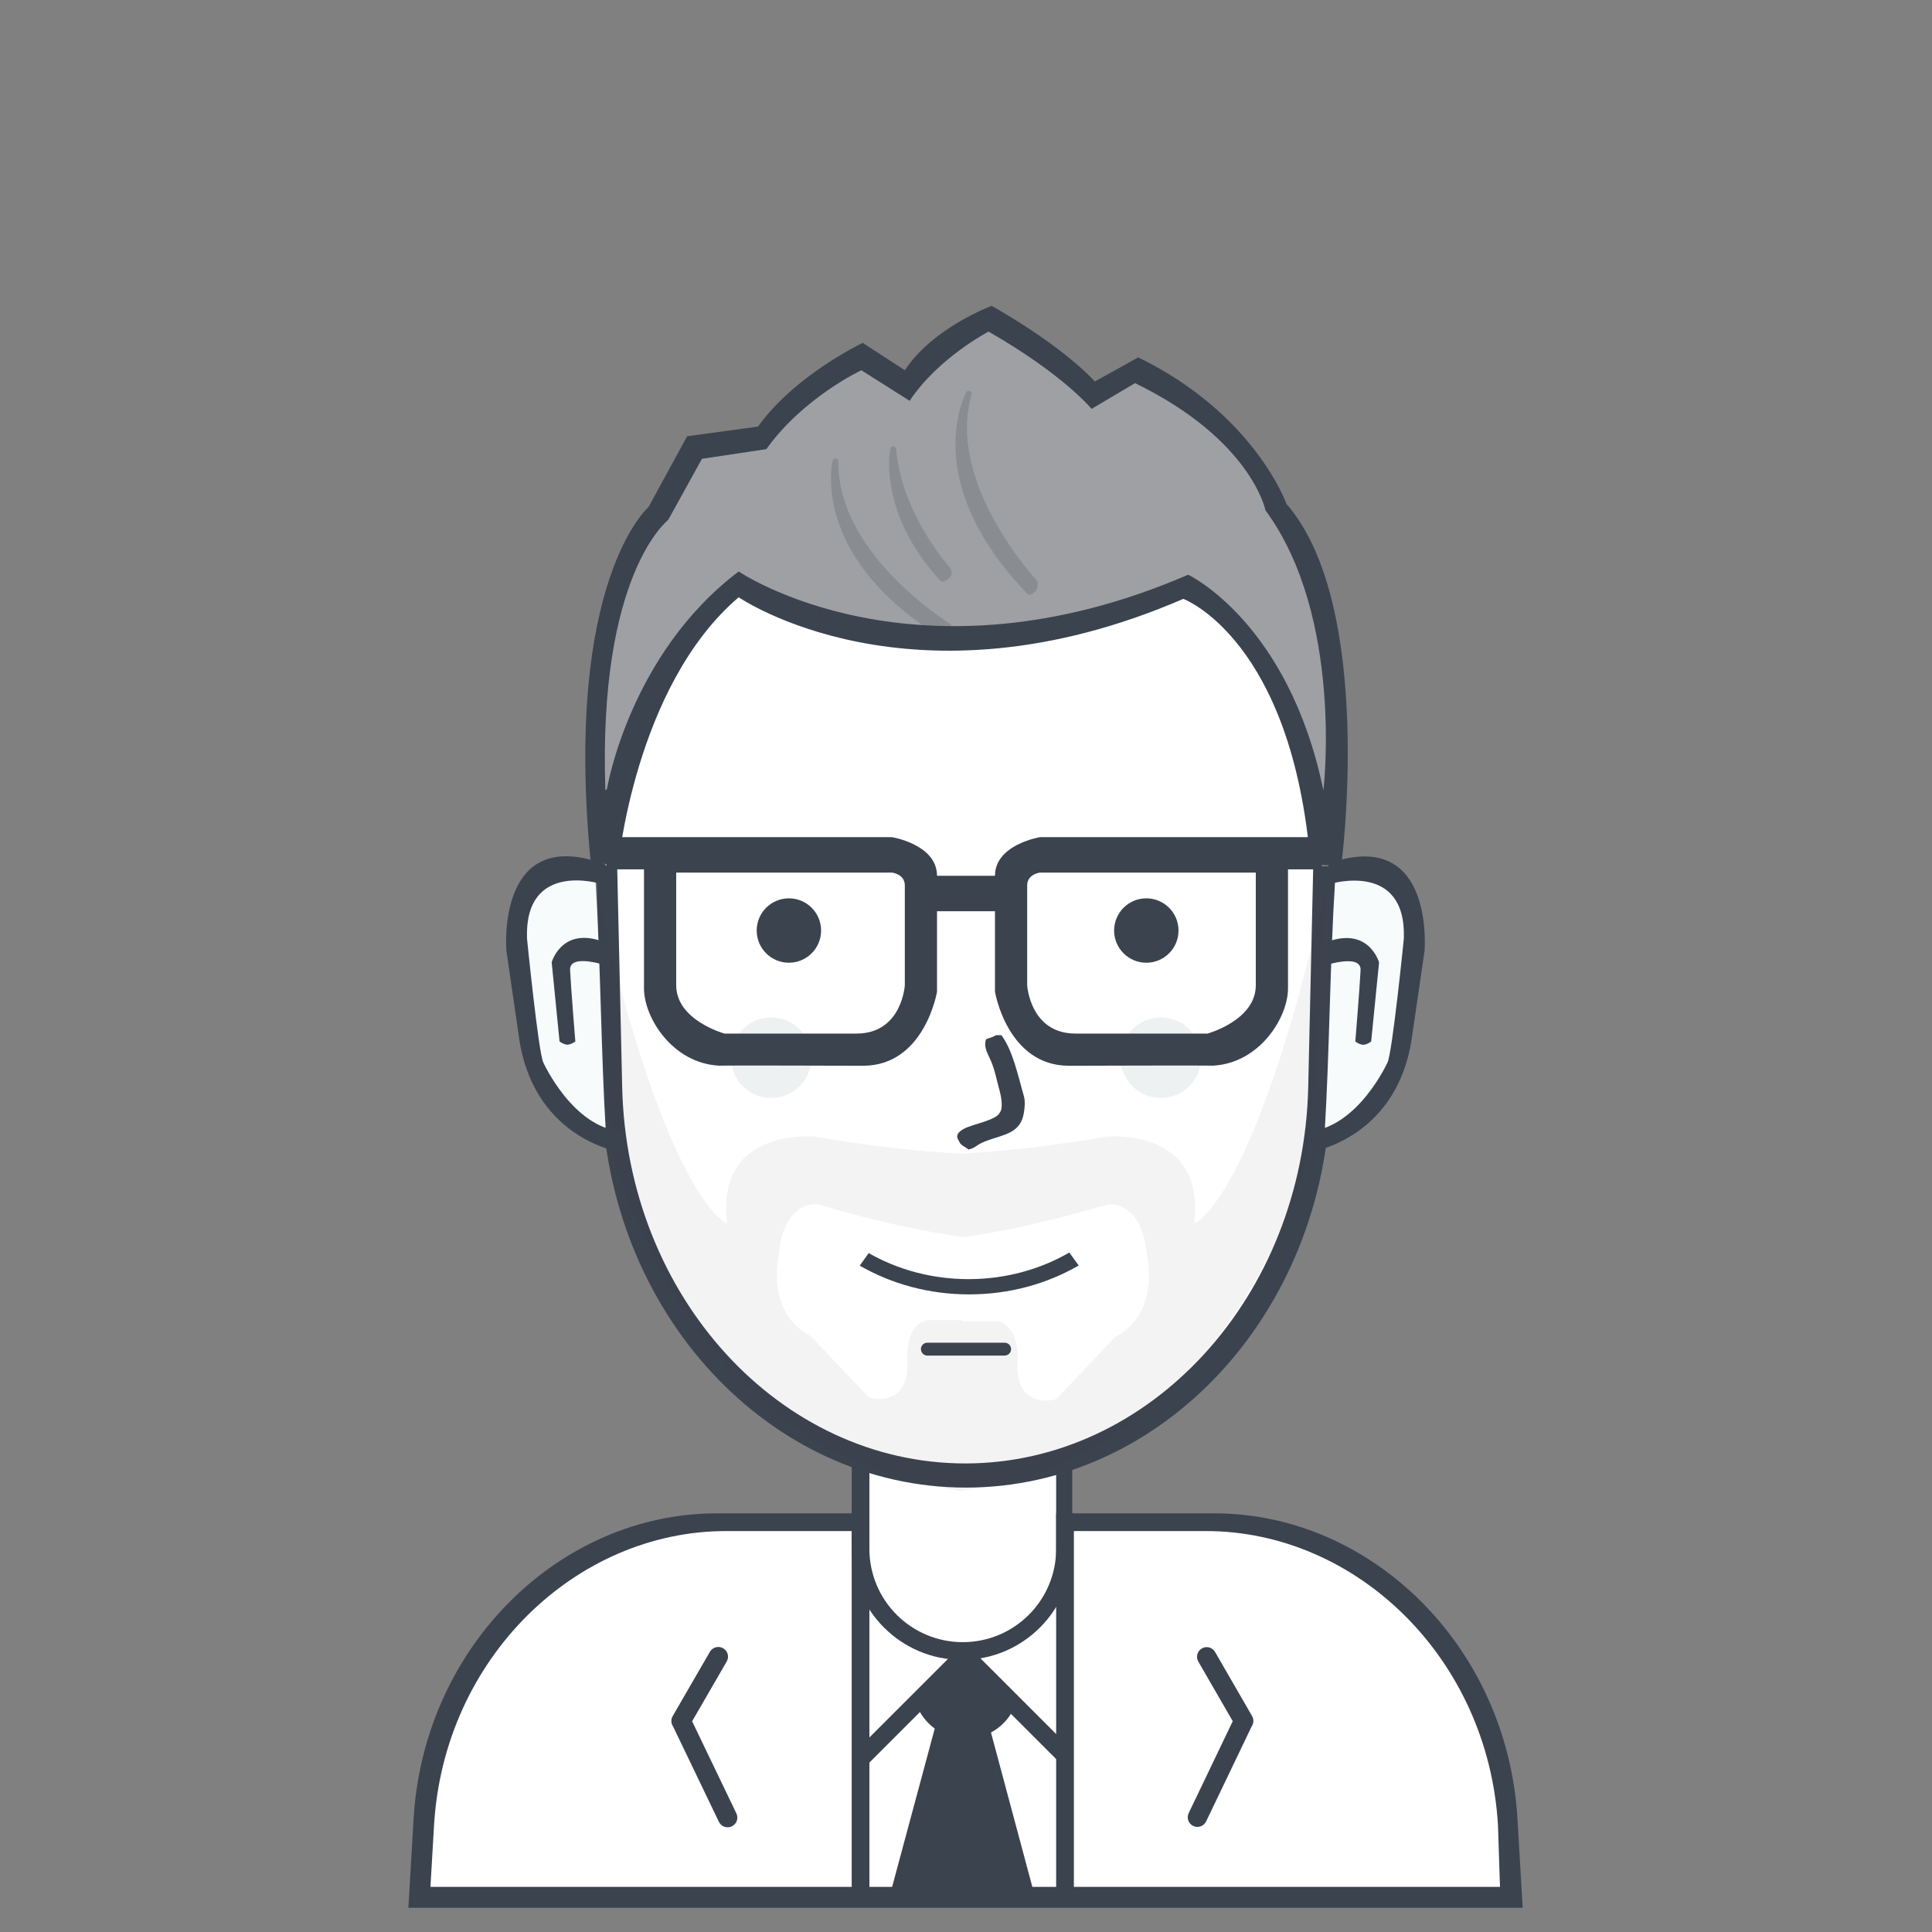 <?xml version="1.0" encoding="UTF-8"?>
<svg xmlns="http://www.w3.org/2000/svg" xmlns:cc="http://creativecommons.org/ns#" xmlns:dc="http://purl.org/dc/elements/1.1/" xmlns:rdf="http://www.w3.org/1999/02/22-rdf-syntax-ns#" xmlns:svg="http://www.w3.org/2000/svg" height="512" id="svg7956" version="1.1" width="512">
  <rect width="100%" height="100%" fill="#808080" stroke="none"/>
  <defs id="defs7990"></defs>
  <path d="M 111,504 C 111,504 100.698,413.689 189.44,403.613 C 189.44,403.613 227.413,403.613 227.413,403.613 C 227.413,403.613 227.413,386.12 227.413,386.12 C 227.413,386.12 254.125,397.593 281.173,387.4 C 281.173,387.4 282.027,403.613 282.027,403.613 C 282.027,403.613 326.4,403.613 326.4,403.613 C 326.4,403.613 403.673,411.328 399,504 C 399,504 111,504 111,504 Z" fill-rule="nonzero" id="body-bg-flat" style="stroke: none; fill: rgb(255, 255, 255)"></path>
  <path d="M 398.262,505.587 C 398.262,505.587 398.262,505.587 398.262,505.587 C 398.262,505.587 113.746,505.587 113.746,505.587 C 113.746,505.587 113.746,505.587 113.746,505.587 C 113.746,505.587 108.228,505.587 108.228,505.587 C 108.228,505.587 109.605,482.057 109.605,482.057 C 112.294,436.115 148.492,401.053 189.915,401.053 C 189.915,401.053 227.413,401.053 227.413,401.053 C 227.413,401.053 227.413,405.747 227.413,405.747 C 227.413,405.747 192.43,405.747 192.43,405.747 C 152.506,405.747 117.619,439.495 115.027,483.717 C 115.027,483.717 114.071,500.04 114.071,500.04 C 114.071,500.04 397.51,500.04 397.51,500.04 C 397.51,500.04 396.98,483.717 396.98,483.717 C 394.388,439.495 359.501,405.747 319.578,405.747 C 319.578,405.747 284.16,405.747 284.16,405.747 C 284.16,405.747 284.16,401.053 284.16,401.053 C 284.16,401.053 321.839,401.053 321.839,401.053 C 363.263,401.053 399.46,436.115 402.149,482.057 C 402.149,482.057 403.527,505.587 403.527,505.587 C 403.527,505.587 398.262,505.587 398.262,505.587 Z" fill-rule="nonzero" id="Rounded Rectangle 13 copy 3" style="stroke: none; fill: rgb(59, 67, 79)"></path>
  <path d="M 230.4,384.146 C 230.4,384.146 230.4,410.461 230.4,410.461 C 230.4,424.117 241.479,435.187 255.147,435.187 C 268.814,435.187 279.893,424.117 279.893,410.461 C 279.893,410.461 279.893,384.689 279.893,384.689 C 281.329,384.252 282.752,383.777 284.16,383.264 C 284.16,383.264 284.16,410.64 284.16,410.64 C 284.16,426.789 271.075,439.88 254.933,439.88 C 238.792,439.88 225.707,426.789 225.707,410.64 C 225.707,410.64 225.707,382.454 225.707,382.454 C 227.253,383.065 228.818,383.627 230.4,384.146 Z" fill-rule="nonzero" id="neck copy 7" style="stroke: none; fill: rgb(59, 67, 79)"></path>
  <path d="M 331.72,457.489 C 331.72,457.489 319.635,482.696 319.635,482.696 C 319.023,483.971 317.494,484.509 316.219,483.898 C 314.945,483.287 314.407,481.758 315.018,480.483 C 315.018,480.483 326.69,456.138 326.69,456.138 C 326.69,456.138 317.57,440.341 317.57,440.341 C 316.863,439.117 317.282,437.551 318.507,436.844 C 319.731,436.137 321.297,436.557 322.004,437.781 C 322.004,437.781 331.817,454.779 331.817,454.779 C 332.323,455.654 332.249,456.703 331.72,457.489 Z" fill-rule="nonzero" id="Rounded Rectangle 2" style="stroke: none; fill: rgb(59, 67, 79)"></path>
  <path d="M 178.362,457.514 C 178.362,457.514 190.513,482.798 190.513,482.798 C 191.127,484.077 192.664,484.617 193.946,484.004 C 195.228,483.391 195.769,481.857 195.154,480.578 C 195.154,480.578 183.42,456.158 183.42,456.158 C 183.42,456.158 192.589,440.313 192.589,440.313 C 193.299,439.085 192.878,437.515 191.647,436.805 C 190.416,436.096 188.842,436.517 188.131,437.745 C 188.131,437.745 178.265,454.795 178.265,454.795 C 177.756,455.673 177.83,456.726 178.362,457.514 Z" fill-rule="nonzero" id="Rounded Rectangle 2 copy 3" style="stroke: none; fill: rgb(59, 67, 79)"></path>
  <path d="M 225.707,400.2 C 225.707,400.2 230.4,400.2 230.4,400.2 C 230.4,400.2 230.4,503.88 230.4,503.88 C 230.4,503.88 225.707,503.88 225.707,503.88 C 225.707,503.88 225.707,400.2 225.707,400.2 Z" fill-rule="nonzero" id="Rectangle 24" style="stroke: none; fill: rgb(59, 67, 79)"></path>
  <path d="M 279.893,401.053 C 279.893,401.053 284.587,401.053 284.587,401.053 C 284.587,401.053 284.587,504.733 284.587,504.733 C 284.587,504.733 279.893,504.733 279.893,504.733 C 279.893,504.733 279.893,401.053 279.893,401.053 Z" fill-rule="nonzero" id="Rectangle 24 copy" style="stroke: none; fill: rgb(59, 67, 79)"></path>
  <path d="M 256.215,116.467 C 309.293,116.467 351.187,166.068 349.825,225.665 C 349.825,225.665 348.377,289.006 348.377,289.006 C 347.094,345.152 305.845,389.533 256.215,389.533 C 206.584,389.533 165.336,345.152 164.052,289.006 C 164.052,289.006 162.605,225.665 162.605,225.665 C 161.242,166.068 203.137,116.467 256.215,116.467 Z" fill-rule="nonzero" id="2 copy 5" style="stroke: none; fill: rgb(255, 255, 255)"></path>
  <path d="M 354.089,223.701 C 354.089,223.701 352.572,289.616 352.572,289.616 C 351.228,348.043 308.006,394.227 256.001,394.227 C 203.996,394.227 160.775,348.043 159.43,289.616 C 159.43,289.616 157.913,223.701 157.913,223.701 C 156.486,161.683 200.384,110.067 256.001,110.067 C 311.618,110.067 355.517,161.683 354.089,223.701 Z M 255.788,116.893 C 203.436,116.893 162.114,166.107 163.458,225.238 C 163.458,225.238 164.886,288.085 164.886,288.085 C 166.152,343.793 206.836,387.827 255.788,387.827 C 304.741,387.827 345.425,343.793 346.691,288.085 C 346.691,288.085 348.119,225.238 348.119,225.238 C 349.462,166.107 308.141,116.893 255.788,116.893 Z" fill-rule="evenodd" id="2 line" style="stroke: none; fill: rgb(59, 67, 79)"></path>
  <path d="M 351.427,234.653 C 351.427,234.653 347.16,304.627 347.16,304.627 C 347.16,304.627 328.21,385.398 255,394.961 C 255,394.961 255,395.08 255,395.08 C 254.856,395.062 254.717,395.039 254.573,395.021 C 254.43,395.039 254.291,395.062 254.147,395.08 C 254.147,395.08 254.147,394.961 254.147,394.961 C 180.937,385.398 161.987,304.627 161.987,304.627 C 161.987,304.627 157.72,234.653 157.72,234.653 C 176.718,318.98 192.707,324.253 192.707,324.253 C 189.471,298.682 215.747,301.213 215.747,301.213 C 231.761,303.918 244.509,305.226 254.573,305.714 C 264.638,305.226 277.386,303.918 293.4,301.213 C 293.4,301.213 319.676,298.682 316.44,324.253 C 316.44,324.253 332.429,318.98 351.427,234.653 Z M 303.983,332.926 C 302.741,317.885 293.671,319.16 293.671,319.16 C 277.546,323.905 264.889,326.541 255,327.88 C 255,327.88 255,327.782 255,327.782 C 245.181,326.453 232.612,323.839 216.6,319.133 C 216.6,319.133 207.593,317.868 206.36,332.787 C 206.36,332.787 202.743,347.733 214.893,354.12 C 214.893,354.12 230.253,370.333 230.253,370.333 C 230.253,370.333 240.75,373.66 240.493,360.947 C 240.493,360.947 239.425,351.465 245.613,349.853 C 245.613,349.853 255,349.853 255,349.853 C 255,349.853 255,350.134 255,350.134 C 255,350.134 264.453,350.134 264.453,350.134 C 270.685,351.759 269.609,361.319 269.609,361.319 C 269.351,374.138 279.921,370.783 279.921,370.783 C 279.921,370.783 295.39,354.436 295.39,354.436 C 307.625,347.997 303.983,332.926 303.983,332.926 Z" fill-rule="evenodd" id="1 copy 4" opacity="0.059" style="stroke: none; fill: rgb(59, 67, 79)"></path>
  <path d="M 245.76,355.827 C 245.76,355.827 266.24,355.827 266.24,355.827 C 267.183,355.827 267.947,356.591 267.947,357.533 C 267.947,358.476 267.183,359.24 266.24,359.24 C 266.24,359.24 245.76,359.24 245.76,359.24 C 244.817,359.24 244.053,358.476 244.053,357.533 C 244.053,356.591 244.817,355.827 245.76,355.827 Z" fill-rule="nonzero" id="Rounded Rectangle 3" style="stroke: none; fill: rgb(59, 67, 79)"></path>
  <path d="M 227.838,335.406 C 227.838,335.406 230.215,332.08 230.215,332.08 C 237.855,336.45 246.932,338.984 256.67,338.984 C 266.517,338.984 275.687,336.392 283.379,331.932 C 283.379,331.932 285.868,335.368 285.868,335.368 C 277.499,340.213 267.527,343.027 256.82,343.027 C 246.142,343.027 236.193,340.228 227.838,335.406 Z" fill-rule="nonzero" id="2" style="stroke: none; fill: rgb(59, 67, 79)"></path>
  <path d="M 157.807,233.313 C 157.795,233.314 156.76,232.487 154.804,231.871 C 153.826,231.564 152.611,231.311 151.226,231.248 C 150.88,231.233 150.524,231.229 150.16,231.24 C 149.796,231.25 149.423,231.274 149.045,231.315 C 148.287,231.396 147.505,231.541 146.718,231.767 C 143.567,232.673 140.353,234.875 138.465,239.419 C 137.517,241.691 136.892,244.55 136.727,248.126 C 136.685,249.02 136.673,249.959 136.691,250.945 C 136.709,251.931 136.758,252.963 136.84,254.045 C 137.003,256.209 137.298,258.568 137.738,261.14 C 137.728,261.137 137.328,268.91 140.106,277.841 C 142.719,286.573 148.992,297.299 160.573,300.364 C 159.241,278.185 159.2,255.59 157.807,233.313 C 157.807,233.313 157.807,233.313 157.807,233.313 Z" fill-rule="nonzero" id="Shape 11 copy" style="stroke: none; fill: rgb(247, 251, 251)"></path>
  <path d="M 159.128,234.207 C 159.128,234.207 138.951,227.956 139.662,248.698 C 139.662,248.698 142.665,278.775 143.97,281.547 C 143.97,281.547 151.894,299.059 164.971,299.835 C 177.752,300.594 164.971,299.835 164.971,299.835 C 164.971,299.835 165.13,305.48 165.13,305.48 C 165.13,305.48 142.145,302.533 137.706,276.045 C 137.706,276.045 134.202,251.983 134.202,251.983 C 134.202,251.983 131.481,220.138 157.871,228.235 C 183.58,236.123 157.871,228.235 157.871,228.235 C 157.871,228.235 159.128,234.207 159.128,234.207 " fill-rule="nonzero" id="Shape 3" style="stroke: none; fill: rgb(59, 67, 79)"></path>
  <path d="M 152.468,275.995 C 152.468,275.995 151.339,276.848 150.369,276.848 C 149.399,276.848 148.284,275.995 148.284,275.995 C 148.284,275.995 146.202,255.012 146.202,255.012 C 146.202,255.012 149.074,244.679 161.265,250.139 C 161.265,250.139 161.554,256.139 161.554,256.139 C 161.554,256.139 150.858,252.346 151.079,257.069 C 151.292,261.616 152.468,275.995 152.468,275.995 Z" fill-rule="nonzero" id="Shape 4" style="stroke: none; fill: rgb(59, 67, 79)"></path>
  <path d="M 353.813,233.362 C 353.825,233.363 354.866,232.536 356.83,231.921 C 357.812,231.614 359.032,231.361 360.423,231.299 C 360.771,231.283 361.128,231.28 361.494,231.29 C 361.86,231.3 362.234,231.325 362.614,231.365 C 363.375,231.446 364.16,231.591 364.951,231.817 C 368.116,232.722 371.344,234.923 373.241,239.464 C 374.192,241.735 374.82,244.591 374.986,248.165 C 375.028,249.058 375.041,249.997 375.022,250.982 C 375.004,251.967 374.955,252.999 374.873,254.08 C 374.709,256.242 374.412,258.6 373.971,261.17 C 373.98,261.167 374.383,268.935 371.592,277.86 C 368.968,286.586 362.668,297.305 351.035,300.368 C 352.373,278.204 352.415,255.624 353.813,233.362 C 353.813,233.362 353.813,233.362 353.813,233.362 Z" fill-rule="nonzero" id="Shape 11 copy_1" style="stroke: none; fill: rgb(247, 251, 251)"></path>
  <path d="M 352.483,234.256 C 352.483,234.256 372.747,228.008 372.034,248.737 C 372.034,248.737 369.017,278.793 367.707,281.564 C 367.707,281.564 359.748,299.064 346.614,299.839 C 333.777,300.597 346.614,299.839 346.614,299.839 C 346.614,299.839 346.455,305.48 346.455,305.48 C 346.455,305.48 369.54,302.535 373.999,276.065 C 373.999,276.065 377.518,252.019 377.518,252.019 C 377.518,252.019 380.25,220.196 353.745,228.287 C 327.923,236.17 353.745,228.287 353.745,228.287 C 353.745,228.287 352.483,234.256 352.483,234.256 " fill-rule="nonzero" id="Shape 3_1" style="stroke: none; fill: rgb(59, 67, 79)"></path>
  <path d="M 359.171,276.015 C 359.171,276.015 360.305,276.868 361.28,276.868 C 362.254,276.868 363.374,276.015 363.374,276.015 C 363.374,276.015 365.466,255.046 365.466,255.046 C 365.466,255.046 362.58,244.72 350.336,250.177 C 350.336,250.177 350.046,256.173 350.046,256.173 C 350.046,256.173 360.789,252.382 360.567,257.102 C 360.353,261.646 359.171,276.015 359.171,276.015 Z" fill-rule="nonzero" id="Shape 4_1" style="stroke: none; fill: rgb(59, 67, 79)"></path>
  <path d="M 263.893,274.333 C 264.391,274.333 264.889,274.333 265.387,274.333 C 268.474,278.526 269.73,284.97 271.36,290.547 C 271.865,292.275 271.375,295.298 270.933,296.52 C 269.316,300.996 264.236,300.915 260.053,302.92 C 258.93,303.458 258.095,304.388 256.64,304.627 C 255.692,303.791 254.547,303.627 254.08,302.28 C 252.928,300.693 254.413,299.702 255.573,299.08 C 257.68,297.95 264.181,296.837 264.96,294.813 C 265.923,293.718 265.283,290.423 264.96,289.267 C 264.133,286.305 263.737,283.832 262.613,281.16 C 261.867,279.385 260.557,277.514 261.333,275.4 C 261.977,275.124 263.367,274.81 263.893,274.333 Z" fill-rule="evenodd" id="new_vector_shape_done" style="stroke: none; fill: rgb(59, 67, 79)"></path>
  <path d="M 209.067,238.067 C 213.78,238.067 217.6,241.887 217.6,246.6 C 217.6,251.313 213.78,255.133 209.067,255.133 C 204.354,255.133 200.533,251.313 200.533,246.6 C 200.533,241.887 204.354,238.067 209.067,238.067 Z" fill-rule="nonzero" id="eye" style="stroke: none; fill: rgb(59, 67, 79)"></path>
  <path d="M 303.787,238.067 C 308.499,238.067 312.32,241.887 312.32,246.6 C 312.32,251.313 308.499,255.133 303.787,255.133 C 299.074,255.133 295.253,251.313 295.253,246.6 C 295.253,241.887 299.074,238.067 303.787,238.067 Z" fill-rule="nonzero" id="eye_1" style="stroke: none; fill: rgb(59, 67, 79)"></path>
  <path d="M 307.627,269.64 C 313.518,269.64 318.293,274.416 318.293,280.307 C 318.293,286.198 313.518,290.973 307.627,290.973 C 301.736,290.973 296.96,286.198 296.96,280.307 C 296.96,274.416 301.736,269.64 307.627,269.64 Z" fill-rule="nonzero" id="Ellipse 3" style="stroke: none; fill: rgb(237, 241, 241)"></path>
  <path d="M 204.373,269.64 C 210.264,269.64 215.04,274.416 215.04,280.307 C 215.04,286.198 210.264,290.973 204.373,290.973 C 198.482,290.973 193.707,286.198 193.707,280.307 C 193.707,274.416 198.482,269.64 204.373,269.64 Z" fill-rule="nonzero" id="Ellipse 3 copy" style="stroke: none; fill: rgb(237, 241, 241)"></path>
  <path d="M 341.333,230.387 C 341.333,230.387 341.333,261.96 341.333,261.96 C 341.333,269.676 333.807,281.715 321.543,282.405 C 319.741,282.319 283.307,282.44 283.307,282.44 C 266.928,282.44 263.68,262.813 263.68,262.813 C 263.68,262.813 263.68,241.48 263.68,241.48 C 263.68,241.48 248.32,241.48 248.32,241.48 C 248.32,241.48 248.32,262.813 248.32,262.813 C 248.32,262.813 245.072,282.44 228.693,282.44 C 228.693,282.44 192.259,282.319 190.457,282.405 C 178.193,281.715 170.667,269.676 170.667,261.96 C 170.667,261.96 170.667,230.387 170.667,230.387 C 170.667,230.387 157.013,230.387 157.013,230.387 C 157.013,230.387 157.013,221.853 157.013,221.853 C 157.013,221.853 236.373,221.853 236.373,221.853 C 236.373,221.853 248.32,223.783 248.32,232.093 C 248.32,232.093 263.68,232.093 263.68,232.093 C 263.68,223.783 275.627,221.853 275.627,221.853 C 275.627,221.853 354.987,221.853 354.987,221.853 C 354.987,221.853 354.987,230.387 354.987,230.387 C 354.987,230.387 341.333,230.387 341.333,230.387 Z M 239.787,234.653 C 239.787,231.612 236.373,231.24 236.373,231.24 C 236.373,231.24 179.2,231.24 179.2,231.24 C 179.2,231.24 179.2,261.107 179.2,261.107 C 179.2,270.413 192,273.907 192,273.907 C 192,273.907 226.987,273.907 226.987,273.907 C 239.024,273.907 239.787,261.107 239.787,261.107 C 239.787,261.107 239.787,237.695 239.787,234.653 Z M 332.8,231.24 C 332.8,231.24 275.627,231.24 275.627,231.24 C 275.627,231.24 272.213,231.612 272.213,234.653 C 272.213,237.695 272.213,261.107 272.213,261.107 C 272.213,261.107 272.976,273.907 285.013,273.907 C 285.013,273.907 320,273.907 320,273.907 C 320,273.907 332.8,270.413 332.8,261.107 C 332.8,261.107 332.8,231.24 332.8,231.24 Z M 320.853,282.44 C 321.086,282.435 321.313,282.418 321.543,282.405 C 321.736,282.414 321.542,282.426 320.853,282.44 Z M 190.457,282.405 C 190.687,282.418 190.914,282.435 191.147,282.44 C 190.458,282.426 190.264,282.414 190.457,282.405 Z" fill-rule="evenodd" id="Shape 1 copy 5" style="stroke: none; fill: rgb(59, 67, 79)"></path>
  <path d="M 160.751,229.533 C 160.751,229.533 164.043,178.137 195.761,155.293 C 195.761,155.293 241.557,186.447 313.598,155.293 C 313.598,155.293 345.463,169.807 350.316,229.533 C 350.316,229.533 352.026,229.533 352.026,229.533 C 352.026,229.533 361.15,161.12 337.507,133.96 C 337.507,133.96 331.684,113.16 300.79,98.12 C 300.79,98.12 289.689,104.947 289.689,104.947 C 289.689,104.947 282.231,95.82 262.365,84.467 C 262.365,84.467 247.672,91.013 240.163,102.387 C 240.163,102.387 228.209,94.707 228.209,94.707 C 228.209,94.707 211.504,102.353 201.738,116.04 C 201.738,116.04 183.806,118.6 183.806,118.6 C 183.806,118.6 174.413,135.667 174.413,135.667 C 174.413,135.667 151.992,153.73 159.04,227.827 C 159.04,227.827 160.751,229.533 160.751,229.533 Z" fill-rule="nonzero" id="Shape 6 copy 3" style="stroke: none; fill: rgb(158, 160, 164)"></path>
  <path d="M 355.44,229.533 C 355.44,229.533 347.329,229.107 347.329,229.107 C 342.476,169.38 313.598,158.707 313.598,158.707 C 241.557,189.86 195.761,158.28 195.761,158.28 C 168.058,181.913 163.738,229.96 163.738,229.96 C 163.738,229.96 156.48,227.827 156.48,227.827 C 149.432,153.73 171.853,134.387 171.853,134.387 C 171.853,134.387 182.099,115.613 182.099,115.613 C 182.099,115.613 200.885,113.053 200.885,113.053 C 210.651,99.367 228.635,90.867 228.635,90.867 C 228.635,90.867 239.787,98.12 239.787,98.12 C 247.295,86.747 262.827,81.053 262.827,81.053 C 282.693,92.407 290.133,101.107 290.133,101.107 C 290.133,101.107 301.643,94.707 301.643,94.707 C 332.537,109.747 340.921,133.533 340.921,133.533 C 364.563,160.693 355.44,229.533 355.44,229.533 Z M 335.36,135.24 C 335.36,135.24 331.694,116.573 300.8,101.533 C 300.8,101.533 289.28,108.36 289.28,108.36 C 289.28,108.36 281.84,99.233 261.973,87.88 C 261.973,87.88 248.575,94.853 241.067,106.227 C 241.067,106.227 228.267,98.12 228.267,98.12 C 228.267,98.12 212.86,105.34 203.093,119.027 C 203.093,119.027 186.027,121.587 186.027,121.587 C 186.027,121.587 177.067,137.8 177.067,137.8 C 177.067,137.8 158.456,152.014 160.427,209.48 C 160.427,209.48 160.853,209.053 160.853,209.053 C 160.853,209.053 166.774,173.332 195.761,151.453 C 195.761,151.453 242.837,183.46 314.878,152.307 C 314.878,152.307 341.493,164.823 350.72,209.48 C 350.72,209.48 356.197,163.549 335.36,135.24 Z" fill-rule="evenodd" id="Shape 6 copy" style="stroke: none; fill: rgb(59, 67, 79)"></path>
  <path d="M 243,451 C 243,451 255,438 255,438 C 255,438 268,451 268,451 C 268,451 261,458 261,458 C 261,458 272,503 272,503 C 272,503 238,503 238,503 C 238,503 250,458 250,458 C 250,458 243,451 243,451 Z" fill-rule="nonzero" id="Shape 34" style="stroke: none; fill: rgb(59, 67, 79)"></path>
  <path d="M 269.699,503.69 C 269.699,503.69 257.605,458.554 257.605,458.554 C 257.605,458.554 260.12,457.8 260.12,457.8 C 260.12,457.8 261.787,456.028 261.787,456.028 C 261.787,456.028 274.579,503.766 274.579,503.766 C 274.579,503.766 269.699,503.69 269.699,503.69 Z M 235.585,503.157 C 235.585,503.157 248.211,456.248 248.211,456.248 C 248.211,456.248 249.027,456.947 249.027,456.947 C 249.027,456.947 251.587,458.653 251.587,458.653 C 251.587,458.653 252.431,458.738 252.431,458.738 C 252.431,458.738 240.454,503.233 240.454,503.233 C 240.454,503.233 235.585,503.157 235.585,503.157 Z" fill-rule="evenodd" id="Rectangle 24 copy 4" style="stroke: none; fill: rgb(59, 67, 79)"></path>
  <path d="M 284.146,463.788 C 284.146,463.788 280.827,467.106 280.827,467.106 C 280.827,467.106 267.914,454.193 267.914,454.193 C 265.422,458.151 261.022,460.787 256,460.787 C 250.775,460.787 246.224,457.934 243.795,453.707 C 243.795,453.707 230.315,467.186 230.315,467.186 C 230.315,467.186 226.988,463.859 226.988,463.859 C 226.988,463.859 253.527,437.32 253.527,437.32 C 253.527,437.32 255.602,435.396 255.602,435.396 C 255.602,435.396 257.678,437.32 257.678,437.32 C 257.678,437.32 284.146,463.788 284.146,463.788 Z M 246.406,451.096 C 248.107,454.561 251.666,456.947 255.787,456.947 C 259.814,456.947 263.301,454.663 265.046,451.325 C 265.046,451.325 255.611,441.891 255.611,441.891 C 255.611,441.891 246.406,451.096 246.406,451.096 Z" fill-rule="evenodd" id="Ellipse 6" style="stroke: none; fill: rgb(59, 67, 79)"></path>
  <path d="M 257.139,103.673 C 257.767,104.14 257.456,104.572 257.32,105.156 C 257.116,106.027 256.875,106.889 256.739,107.759 C 256.533,109.076 256.346,110.395 256.292,111.694 C 256.246,112.787 256.266,113.876 256.285,114.958 C 256.296,115.583 256.403,116.207 256.418,116.833 C 256.424,117.083 256.492,117.333 256.499,117.588 C 256.515,117.657 256.53,117.726 256.545,117.794 C 256.554,118.114 256.638,118.419 256.647,118.737 C 256.699,119.026 256.751,119.315 256.803,119.603 C 256.88,120.061 256.917,120.538 257.057,120.984 C 257.072,121.098 257.088,121.212 257.103,121.326 C 257.214,121.681 257.25,122.046 257.362,122.401 C 257.37,122.471 257.378,122.542 257.386,122.612 C 257.548,123.124 257.621,123.663 257.783,124.172 C 258.046,124.999 258.259,125.829 258.549,126.653 C 258.741,127.2 258.906,127.773 259.1,128.324 C 259.443,129.303 259.863,130.259 260.241,131.228 C 260.471,131.818 260.78,132.363 261.026,132.95 C 261.724,134.611 262.62,136.244 263.477,137.873 C 263.754,138.399 264.058,138.883 264.365,139.397 C 264.561,139.725 264.764,140.092 264.945,140.43 C 265.045,140.617 265.17,140.758 265.279,140.939 C 265.514,141.333 265.769,141.756 266.001,142.152 C 266.216,142.519 266.458,142.832 266.694,143.189 C 266.95,143.574 267.202,144.007 267.461,144.394 C 267.911,145.066 268.387,145.716 268.833,146.38 C 269.295,147.07 269.815,147.681 270.305,148.361 C 271.254,149.678 272.364,150.942 273.387,152.265 C 273.694,152.661 274.06,153.007 274.366,153.39 C 274.519,153.581 274.775,153.748 274.878,153.949 C 274.92,154.03 274.944,154.156 274.973,154.249 C 275.021,154.398 275.008,154.582 275.01,154.74 C 275.014,154.992 275.026,155.248 274.982,155.512 C 274.936,155.786 274.762,156.087 274.649,156.358 C 274.558,156.575 274.332,156.766 274.204,156.872 C 274.097,156.961 274.052,157.043 273.942,157.129 C 273.657,157.354 273.334,157.538 273.021,157.632 C 272.697,157.729 272.279,157.438 272.023,157.131 C 271.575,156.594 271.015,156.101 270.585,155.563 C 270.494,155.448 270.392,155.397 270.301,155.282 C 269.805,154.655 269.196,154.064 268.706,153.447 C 268.594,153.306 268.472,153.227 268.363,153.086 C 267.983,152.59 267.536,152.143 267.15,151.638 C 266.181,150.371 265.136,149.147 264.26,147.871 C 264.055,147.573 263.835,147.337 263.635,147.038 C 262.216,144.918 260.792,142.834 259.655,140.674 C 259.356,140.106 259.025,139.589 258.745,139.018 C 257.95,137.399 257.209,135.78 256.528,134.146 C 256.439,133.932 256.374,133.692 256.292,133.474 C 255.919,132.494 255.582,131.525 255.247,130.542 C 254.91,129.551 254.718,128.515 254.402,127.521 C 254.336,127.311 254.315,127.084 254.248,126.869 C 254.239,126.791 254.229,126.714 254.22,126.636 C 254.147,126.403 254.139,126.155 254.068,125.928 C 253.896,125.382 253.843,124.791 253.749,124.23 C 253.661,123.701 253.54,123.159 253.525,122.619 C 253.505,122.521 253.484,122.423 253.464,122.324 C 253.454,121.973 253.366,121.627 253.357,121.281 C 253.342,120.677 253.246,120.075 253.235,119.472 C 253.221,118.722 253.192,117.97 253.196,117.22 C 253.201,116.469 253.263,115.735 253.306,114.978 C 253.424,112.926 253.799,110.864 254.295,108.739 C 254.474,107.969 254.763,107.215 255.005,106.443 C 255.173,105.911 255.436,105.398 255.623,104.872 C 255.672,104.735 255.748,104.654 255.801,104.516 C 255.913,104.219 256.061,103.854 256.335,103.659 C 256.458,103.572 256.74,103.526 256.884,103.568 C 256.985,103.598 257.049,103.676 257.139,103.673 Z M 237.116,118.381 C 237.57,118.71 237.535,119.192 237.546,119.597 C 237.557,120.018 237.678,120.437 237.689,120.861 C 237.738,121.154 237.788,121.447 237.837,121.74 C 237.843,121.977 237.903,122.202 237.942,122.434 C 237.982,122.672 237.999,122.912 238.072,123.146 C 238.116,123.41 238.16,123.673 238.205,123.937 C 238.277,124.169 238.286,124.417 238.357,124.646 C 238.579,125.351 238.663,126.1 238.888,126.804 C 239.127,127.551 239.301,128.324 239.56,129.064 C 239.9,130.034 240.232,131.01 240.601,131.974 C 240.79,132.467 241.015,132.928 241.216,133.419 C 241.37,133.795 241.516,134.204 241.691,134.571 C 242.419,136.096 243.17,137.619 243.97,139.139 C 244.603,140.343 245.359,141.491 246.053,142.678 C 246.267,143.044 246.509,143.359 246.747,143.715 C 247.282,144.519 247.852,145.356 248.401,146.173 C 248.919,146.946 249.542,147.667 250.088,148.423 C 250.177,148.547 250.28,148.614 250.366,148.738 C 250.643,149.137 251.005,149.522 251.309,149.915 C 251.462,150.112 251.656,150.249 251.795,150.455 C 252.099,150.906 252.289,151.747 252.144,152.271 C 251.893,153.18 251.016,153.791 250.348,154.025 C 250.147,154.096 249.833,154.224 249.614,154.158 C 249.269,154.055 249.049,153.748 248.848,153.495 C 248.587,153.167 248.284,152.929 248.032,152.603 C 247.566,151.998 247.018,151.458 246.552,150.849 C 245.577,149.573 244.578,148.339 243.712,147.04 C 241.707,144.034 240.042,141 238.745,137.882 C 238.206,136.588 237.772,135.253 237.338,133.937 C 237.184,133.469 237.099,132.967 236.951,132.5 C 236.747,131.859 236.657,131.198 236.457,130.561 C 236.446,130.476 236.436,130.391 236.425,130.306 C 236.393,130.164 236.345,130.026 236.321,129.883 C 236.304,129.762 236.287,129.64 236.271,129.519 C 236.195,129.278 236.178,129.03 236.137,128.784 C 236.097,128.546 236.035,128.313 236.028,128.069 C 235.998,127.912 235.968,127.755 235.938,127.598 C 235.92,126.958 235.766,126.331 235.753,125.686 C 235.75,125.534 235.702,125.373 235.698,125.221 C 235.683,124.605 235.622,123.987 235.625,123.371 C 235.628,122.669 235.622,121.955 235.666,121.252 C 235.683,120.976 235.731,120.715 235.744,120.438 C 235.757,120.134 235.811,119.842 235.851,119.528 C 235.875,119.342 235.875,119.116 235.931,118.928 C 235.988,118.736 236.184,118.427 236.365,118.348 C 236.488,118.294 236.726,118.24 236.861,118.277 C 236.962,118.305 237.025,118.384 237.116,118.381 Z M 221.816,121.57 C 222.326,121.945 222.185,122.417 222.181,122.876 C 222.176,123.614 222.25,124.351 222.269,125.086 C 222.284,125.671 222.434,126.253 222.45,126.84 C 222.485,127.026 222.52,127.212 222.555,127.398 C 222.564,127.723 222.634,128.142 222.731,128.453 C 222.74,128.53 222.75,128.608 222.759,128.685 C 222.789,128.865 222.827,129.042 222.882,129.218 C 222.895,129.318 222.908,129.417 222.921,129.517 C 223.052,129.935 223.093,130.384 223.226,130.798 C 223.544,131.791 223.798,132.805 224.146,133.796 C 224.9,135.944 225.934,138.025 227.034,140.115 C 227.393,140.798 227.841,141.433 228.204,142.112 C 228.359,142.401 228.562,142.636 228.734,142.916 C 229.203,143.681 229.748,144.445 230.258,145.204 C 230.964,146.254 231.825,147.211 232.576,148.252 C 232.839,148.617 233.171,148.934 233.426,149.286 C 233.654,149.598 233.948,149.833 234.191,150.141 C 234.673,150.752 235.28,151.334 235.791,151.942 C 236.086,152.294 236.437,152.578 236.723,152.917 C 237.042,153.297 237.443,153.6 237.757,153.965 C 237.836,154.035 237.916,154.105 237.995,154.174 C 238.315,154.554 238.763,154.889 239.093,155.268 C 239.234,155.43 239.401,155.506 239.544,155.668 C 240.007,156.195 240.661,156.622 241.137,157.154 C 241.273,157.306 241.454,157.409 241.575,157.545 C 241.626,157.581 241.678,157.618 241.729,157.655 C 241.893,157.838 242.149,158.005 242.316,158.19 C 242.371,158.229 242.427,158.269 242.482,158.309 C 242.754,158.611 243.174,158.85 243.448,159.154 C 243.521,159.206 243.594,159.258 243.666,159.31 C 244.017,159.697 244.572,159.974 244.927,160.365 C 245.087,160.486 245.246,160.606 245.406,160.726 C 245.484,160.812 245.652,160.886 245.743,160.987 C 245.985,161.253 246.393,161.462 246.656,161.716 C 246.811,161.866 247.055,161.97 247.186,162.114 C 247.301,162.241 247.511,162.326 247.613,162.438 C 247.946,162.677 248.28,162.915 248.613,163.153 C 249.403,163.717 250.19,164.246 250.954,164.787 C 251.316,165.043 251.765,165.244 251.988,165.564 C 252.113,165.745 252.164,166.004 252.23,166.201 C 252.379,166.645 252.44,167.172 252.315,167.655 C 252.277,167.802 252.2,167.902 252.145,168.056 C 252.057,168.303 251.909,168.686 251.646,168.918 C 251.474,169.068 251.296,169.271 251.106,169.402 C 250.813,169.604 250.494,169.496 250.137,169.348 C 250.022,169.273 249.908,169.198 249.794,169.123 C 249.246,168.888 248.735,168.384 248.185,168.147 C 248.079,168.101 247.968,167.987 247.881,167.949 C 247.698,167.825 247.515,167.701 247.333,167.577 C 247.132,167.49 246.951,167.279 246.724,167.181 C 246.534,167.099 246.34,166.945 246.154,166.812 C 246.086,166.764 246.017,166.715 245.949,166.666 C 245.766,166.586 245.55,166.419 245.379,166.297 C 245.131,166.12 244.883,165.943 244.635,165.766 C 244.369,165.65 244.073,165.384 243.817,165.201 C 243.606,165.05 243.319,164.887 243.159,164.712 C 243.014,164.608 242.869,164.504 242.723,164.4 C 242.42,164.183 242.12,163.969 241.856,163.742 C 241.711,163.638 241.565,163.534 241.42,163.43 C 241.21,163.198 240.845,163.022 240.636,162.792 C 240.537,162.722 240.439,162.652 240.341,162.581 C 240.188,162.413 239.925,162.266 239.774,162.099 C 239.689,162.038 239.603,161.977 239.518,161.916 C 239.402,161.788 239.195,161.654 239.079,161.526 C 239.011,161.477 238.943,161.428 238.874,161.379 C 238.474,160.935 237.887,160.599 237.496,160.162 C 237.374,160.062 237.251,159.962 237.129,159.862 C 236.624,159.293 235.94,158.836 235.452,158.276 C 235.319,158.124 235.17,158.055 235.039,157.904 C 234.588,157.38 234.013,156.913 233.578,156.396 C 233.507,156.311 233.437,156.291 233.366,156.206 C 233.161,155.96 232.897,155.706 232.698,155.458 C 232.606,155.342 232.506,155.294 232.414,155.178 C 231.727,154.311 230.92,153.537 230.254,152.668 C 229.076,151.127 227.847,149.624 226.915,148.038 C 226.704,147.679 226.453,147.378 226.248,147.02 C 225.885,146.385 225.49,145.76 225.149,145.113 C 224.616,144.099 224.117,143.077 223.632,142.056 C 223.29,141.338 223.02,140.565 222.74,139.832 C 222.51,139.231 222.29,138.647 222.079,138.045 C 221.871,137.453 221.722,136.837 221.528,136.239 C 221.331,135.631 221.25,134.986 221.058,134.375 C 220.985,134.143 220.992,133.85 220.92,133.619 C 220.741,133.049 220.698,132.429 220.6,131.843 C 220.181,129.341 220.137,126.779 220.321,124.178 C 220.363,123.577 220.488,123.008 220.587,122.395 C 220.632,122.115 220.724,121.76 221.033,121.553 C 221.132,121.487 221.446,121.435 221.561,121.466 C 221.655,121.491 221.729,121.572 221.816,121.57 Z" fill-rule="evenodd" id="new_vector_shape_done copy" opacity="0.2" style="stroke: none; fill: rgb(59, 67, 79)"></path>
</svg>
